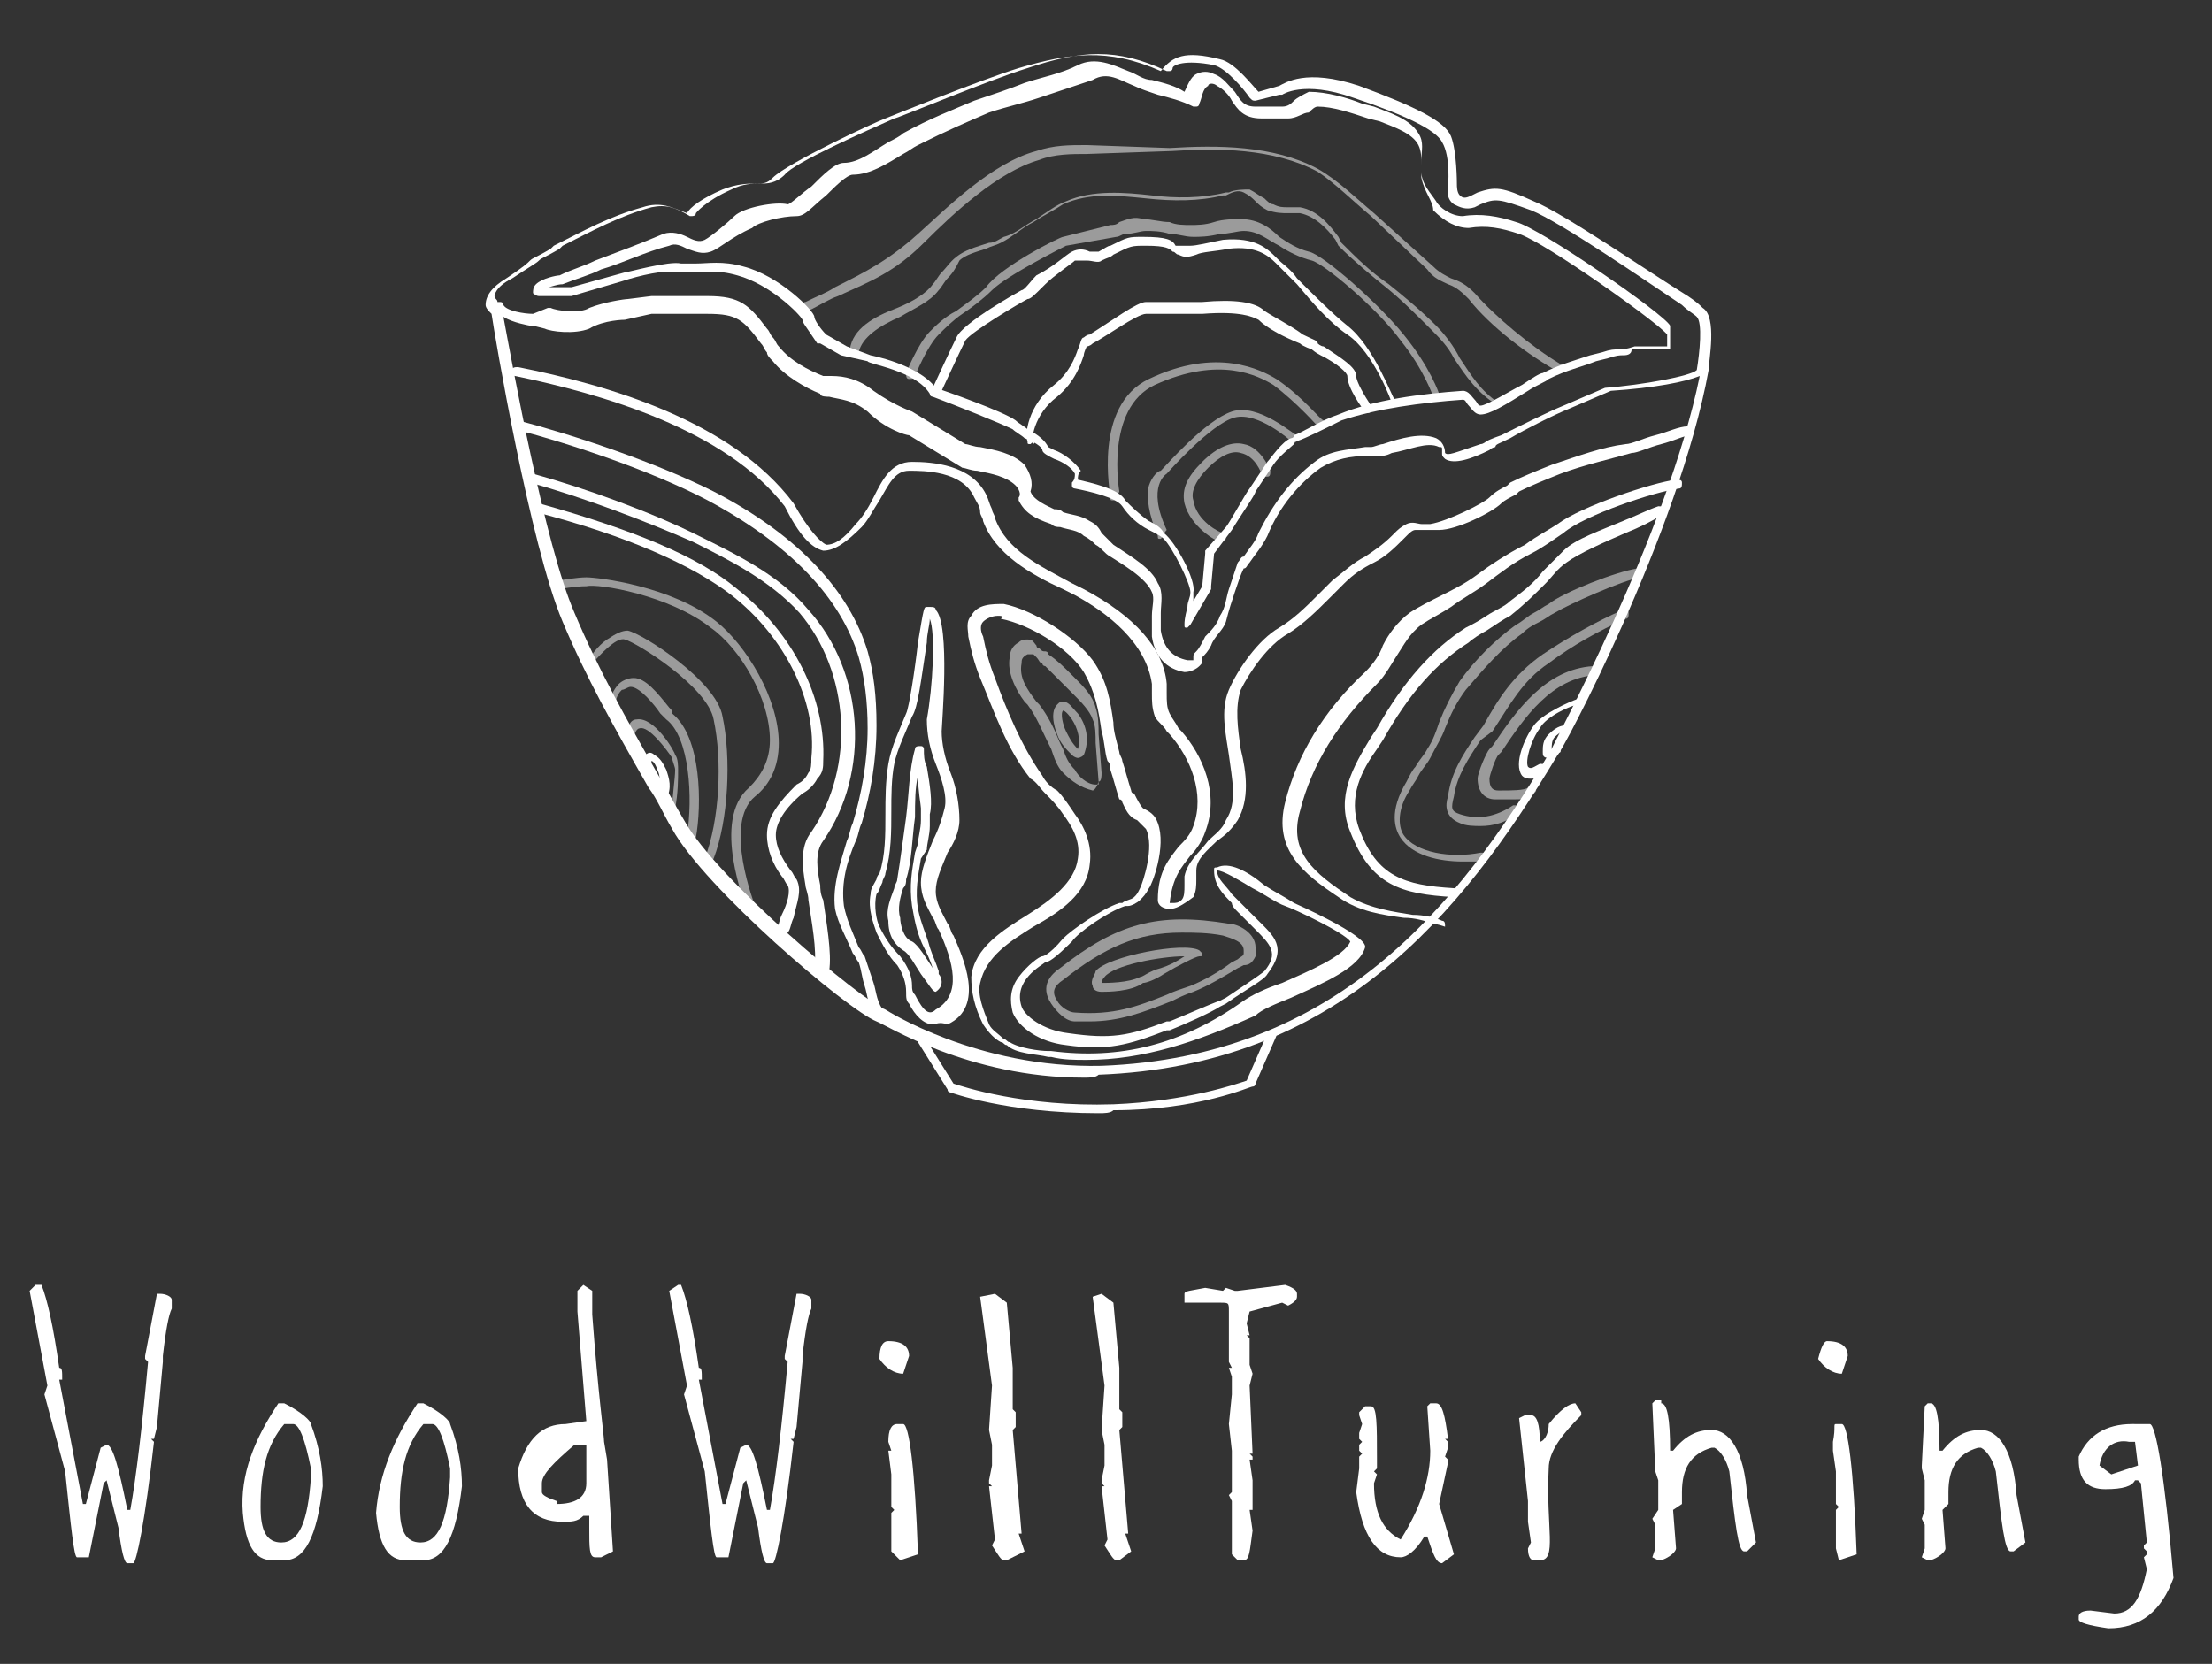 <?xml version="1.0" encoding="utf-8"?>
<!-- Generator: Adobe Illustrator 24.0.3, SVG Export Plug-In . SVG Version: 6.00 Build 0)  -->
<svg version="1.1" id="Layer_1" xmlns="http://www.w3.org/2000/svg" xmlns:xlink="http://www.w3.org/1999/xlink" x="0px" y="0px"
	 viewBox="0 0 74.7 56.2" style="enable-background:new 0 0 74.7 56.2;" xml:space="preserve">
<rect x="0" y="0" width="74.7" height="56.2" fill="#333333" stroke="none"/>
<style type="text/css">
	.st0{fill:#FFFFFF;}
	.st1{opacity:0.51;fill:#FFFFFF;}
	.st2{fill:#FFFFFF;stroke:#C1BCB4;stroke-width:0.83;stroke-linecap:round;stroke-linejoin:round;stroke-miterlimit:10;}
</style>
<g>
	<g>
		<path class="st0" d="M52.3,25.6C52.2,25.6,52.2,25.6,52.3,25.6c-0.2,0-0.2-0.1-0.2-0.2c0-0.2,0-0.4,0.2-0.6
			c0.3-0.3,0.5-0.3,0.6-0.3c0.1,0,0.1,0.1,0.1,0.1c0,0.1,0,0.1-0.1,0.1c0,0,0,0,0,0c-0.1,0-0.2,0-0.4,0.2c-0.1,0.1-0.1,0.3-0.1,0.4
			c0,0,0.1,0,0.1-0.1c0.1,0,0.1,0,0.2,0c0,0.1,0,0.1,0,0.2C52.5,25.5,52.4,25.6,52.3,25.6z"/>
		<path class="st0" d="M39.5,30.7C39.5,30.7,39.5,30.7,39.5,30.7c-0.2,0-0.4-0.1-0.4-0.3c0-1,0.4-1.4,0.7-1.8
			c0.2-0.2,0.4-0.4,0.5-0.7c0.4-1.1-0.1-2.3-0.8-3.1l-0.1-0.1c-0.1-0.2-0.3-0.3-0.4-0.5c-0.1-0.3-0.1-0.5-0.1-0.8c0-0.1,0-0.2,0-0.3
			c-0.2-1.4-1.5-2.4-2.6-3l-0.4-0.2c-1.1-0.5-2.3-1.2-2.7-2.3c0-0.1-0.1-0.2-0.1-0.3c0-0.2-0.1-0.3-0.2-0.5
			c-0.4-0.9-1.7-0.9-2.2-0.9c-0.5,0-0.7,0.5-1,1c-0.2,0.3-0.4,0.7-0.6,0.9c-0.5,0.5-0.9,0.8-1.3,0.8c-0.4-0.1-0.8-0.5-1.3-1.5
			c-2-2.6-6.2-3.8-9.1-4.4c-0.1,0-0.1-0.1-0.1-0.2c0-0.1,0.1-0.1,0.2-0.1c3,0.6,7.2,1.8,9.3,4.6c0.5,0.9,0.9,1.3,1.1,1.4
			c0.3,0,0.6-0.2,1-0.7c0.2-0.2,0.4-0.5,0.6-0.9c0.3-0.6,0.6-1.2,1.3-1.2c0.7,0,2,0.1,2.5,1.1c0.1,0.2,0.1,0.3,0.2,0.5
			c0,0.1,0.1,0.2,0.1,0.3c0.4,1.1,1.5,1.6,2.6,2.2l0.4,0.2c1.7,0.9,2.7,2,2.8,3.2c0,0.1,0,0.2,0,0.3c0,0.3,0,0.5,0.1,0.7
			c0.1,0.2,0.2,0.3,0.3,0.5l0.1,0.1c0.7,0.8,1.3,2.1,0.8,3.4c-0.1,0.3-0.3,0.6-0.5,0.8c-0.3,0.4-0.6,0.7-0.7,1.6c0,0,0,0,0.1,0
			c0.1,0,0.2,0,0.3-0.1c0.1-0.1,0.1-0.3,0.1-0.5c0-0.1,0-0.2,0-0.3c0.1-0.5,0.5-0.8,0.8-1.2c0.2-0.2,0.5-0.4,0.6-0.7
			c0.4-0.6,0.2-1.4,0.1-2.2c-0.1-0.7-0.3-1.5,0-2.2c0.3-0.7,1-1.7,1.7-2.1c0.5-0.3,0.9-0.7,1.3-1.1c0.2-0.2,0.4-0.4,0.5-0.5
			c0.4-0.3,0.7-0.6,1.1-0.8c0.3-0.2,0.6-0.4,0.9-0.7l0.1-0.1c0.1-0.1,0.2-0.2,0.4-0.3c0.2-0.1,0.4,0,0.5,0c0.1,0,0.2,0,0.3,0
			c0.6-0.1,1.8-0.7,2-0.9c0.2-0.2,0.4-0.3,0.6-0.4l0.1-0.1c0.4-0.2,0.9-0.4,1.4-0.6c0.9-0.3,1.7-0.6,2.5-0.7c0.2,0,0.6-0.2,1-0.3
			c0.4-0.1,0.8-0.3,1.1-0.3c0.1,0,0.2,0,0.2,0.1c0,0.1,0,0.2-0.1,0.2c-0.2,0-0.6,0.2-1,0.3c-0.4,0.1-0.8,0.3-1,0.3
			c-0.7,0.2-1.6,0.4-2.4,0.7c-0.5,0.2-1,0.4-1.4,0.6l-0.1,0.1c-0.2,0.1-0.4,0.2-0.5,0.3c-0.3,0.3-1.5,0.9-2.1,0.9
			c-0.1,0-0.3,0-0.4,0c-0.1,0-0.3,0-0.4,0c-0.1,0-0.2,0.1-0.3,0.2l-0.1,0.1c-0.3,0.3-0.6,0.6-1,0.8c-0.4,0.2-0.7,0.4-1,0.7
			c-0.2,0.2-0.3,0.3-0.5,0.5c-0.4,0.4-0.9,0.9-1.4,1.2c-0.7,0.4-1.3,1.3-1.6,1.9c-0.2,0.6-0.1,1.3,0,2c0.2,0.8,0.3,1.7-0.1,2.4
			c-0.2,0.3-0.4,0.5-0.7,0.7c-0.3,0.3-0.7,0.6-0.7,1c0,0.1,0,0.2,0,0.3c0,0.2,0,0.4-0.1,0.6C39.9,30.6,39.7,30.7,39.5,30.7z"/>
		<path class="st0" d="M26.3,31.7C26.3,31.7,26.3,31.7,26.3,31.7c-0.1,0-0.2-0.1-0.1-0.2c0.1-0.2,0.1-0.4,0.2-0.6
			c0.2-0.4,0.3-0.8,0.2-1c-0.1-0.1-0.1-0.2-0.2-0.3c-0.3-0.4-0.5-0.9-0.5-1.4c0-0.6,0.4-1.1,1-1.7l0,0c0.2-0.1,0.3-0.2,0.4-0.4
			c0.1-0.1,0.1-0.3,0.1-0.5c0.2-1.9-0.9-4.1-2.7-5.5c-1.3-1-3.5-2-6.6-2.8c-0.1,0-0.1-0.1-0.1-0.2c0-0.1,0.1-0.1,0.2-0.1
			c3.2,0.9,5.4,1.8,6.7,2.9c1.9,1.5,3,3.7,2.9,5.8c0,0.2,0,0.4-0.2,0.6c-0.1,0.2-0.3,0.4-0.5,0.5l0,0c-0.6,0.5-0.9,1-0.9,1.4
			c0,0.4,0.2,0.8,0.5,1.2c0.1,0.1,0.1,0.2,0.2,0.3c0.2,0.4,0,0.8-0.1,1.3c-0.1,0.2-0.1,0.4-0.2,0.5C26.5,31.7,26.4,31.7,26.3,31.7z"
			/>
		<path class="st1" d="M25.3,30.8c-0.1,0-0.1,0-0.1-0.1c0-0.1-1.2-3,0.1-4.1c0.4-0.4,0.7-0.9,0.7-1.6c0-1.4-1-3.1-2-3.8
			c-1.4-1.1-3.8-1.5-4.2-1.4c-0.4,0-0.9,0.1-0.9,0.1l0-0.3c0,0,0.6-0.1,0.9-0.1c0.4,0,2.9,0.3,4.4,1.5c1,0.8,2.1,2.6,2.1,4.1
			c0,0.8-0.3,1.4-0.8,1.8c-1.1,0.9,0,3.7,0,3.7C25.5,30.6,25.5,30.7,25.3,30.8C25.4,30.8,25.4,30.8,25.3,30.8z"/>
		<path class="st1" d="M23.9,29.2C23.9,29.2,23.9,29.2,23.9,29.2c-0.1,0-0.1-0.1-0.1-0.2c0.5-1.3,0.6-3.3,0.3-4.7
			c-0.2-1.1-2.6-2.6-3-2.7c-0.3-0.1-0.9,0.6-1,0.7c0,0.1-0.1,0.1-0.1,0.1c0,0,0,0,0,0c-0.1,0-0.1-0.1-0.1-0.1c0-0.1,0.3-0.5,0.6-0.7
			c0.3-0.2,0.5-0.3,0.7-0.3c0.5,0.1,3,1.7,3.2,2.9c0.3,1.4,0.2,3.5-0.3,4.8C24,29.1,24,29.2,23.9,29.2z"/>
		<path class="st1" d="M36.9,26.7C36.9,26.7,36.8,26.7,36.9,26.7c-0.4-0.1-0.7-0.3-1-0.6c-0.2-0.2-0.3-0.5-0.4-0.8l-0.1-0.2
			c-0.2-0.4-0.4-0.9-0.7-1.3l-0.1-0.1c-0.3-0.4-0.6-1-0.5-1.5c0-0.2,0.1-0.4,0.3-0.5c0.1-0.1,0.2-0.1,0.3-0.1l0,0
			c0.2,0,0.2,0.1,0.3,0.2c0,0,0,0.1,0.1,0.1c0.1,0.1,0.1,0.1,0.2,0.1c0,0,0.1,0,0.1,0.1c0.3,0.2,0.5,0.4,0.8,0.7l0.1,0.1
			c0.3,0.3,0.6,0.6,0.7,1c0.1,0.3,0.1,0.6,0.1,0.9l0.1,1.3c0,0.1,0,0.3-0.1,0.3C37,26.7,36.9,26.7,36.9,26.7z M34.7,22.1
			C34.6,22.1,34.6,22.1,34.7,22.1c-0.2,0.1-0.2,0.2-0.2,0.3c-0.1,0.5,0.2,0.9,0.5,1.3l0.1,0.1c0.3,0.4,0.5,0.8,0.7,1.3l0.1,0.2
			c0.1,0.3,0.2,0.5,0.4,0.7c0.1,0.2,0.4,0.5,0.7,0.5c0.1,0,0.1,0,0.1,0c0,0,0,0,0-0.1l-0.1-1.3c0-0.3,0-0.6-0.1-0.8
			c-0.1-0.3-0.4-0.6-0.7-0.9L36,23.2c-0.2-0.2-0.5-0.5-0.7-0.7c0,0-0.1,0-0.1-0.1c-0.1,0-0.1-0.1-0.2-0.2c0,0-0.1-0.1-0.1-0.1
			C34.8,22.1,34.7,22.1,34.7,22.1L34.7,22.1C34.7,22.1,34.7,22.1,34.7,22.1z"/>
		<path class="st0" d="M36.7,35.8c-0.4,0-0.8,0-1.2-0.1l-0.1,0c-0.4-0.1-1.1-0.1-1.4-0.4c-0.1,0-0.1-0.1-0.2-0.1
			c-0.2-0.1-0.4-0.3-0.6-0.6c-0.3-0.6-0.4-1.1-0.4-1.6c0.1-1,1.1-1.6,1.9-2.1c0.8-0.5,1.6-1.1,1.7-1.9c0.1-0.6-0.2-1.1-0.5-1.5
			c-0.2-0.3-0.4-0.5-0.6-0.7c-0.2-0.2-0.3-0.4-0.5-0.5c-0.8-1-1.2-2.2-1.7-3.4c-0.2-0.5-0.3-0.9-0.4-1.4c0-0.2-0.1-0.5,0.1-0.7
			c0.2-0.4,0.7-0.4,1.1-0.4c1,0.2,2.4,1.1,3,1.9c0.5,0.7,0.6,1.4,0.7,2.1c0,0.3,0.1,0.6,0.2,1c0,0.1,0.1,0.2,0.1,0.3
			c0.1,0.3,0.2,0.7,0.3,1c0,0,0,0.1,0.1,0.1c0.1,0.2,0.2,0.4,0.3,0.5c0.2,0.1,0.4,0.2,0.5,0.5c0.3,0.8-0.2,2.1-0.3,2.2l0,0
			c-0.1,0.2-0.2,0.3-0.3,0.4c-0.1,0.1-0.3,0.2-0.4,0.2l-0.1,0c-0.6,0.2-1.6,0.9-1.8,1.2c-0.6,0.6-0.8,0.7-0.9,0.7
			c-0.1,0.1-1.1,0.6-0.8,1.5c0.1,0.3,0.7,0.8,1.6,0.9c1.4,0.2,2,0.1,3.3-0.4l0.1,0c0.5-0.2,1.4-0.6,1.7-0.7l0.2-0.1
			c0.3-0.2,1.2-0.8,1.3-0.9c0.5-0.6,0.2-0.9-0.3-1.4c-0.2-0.2-0.4-0.4-0.6-0.6c-0.1-0.1-0.2-0.2-0.2-0.3c-0.3-0.3-0.6-0.6-0.6-1.1
			c0-0.1,0-0.1,0.1-0.1c0.4-0.2,1,0.1,1.6,0.6c0.3,0.2,0.7,0.4,1,0.6c0,0,2.5,1.1,2.4,1.5c-0.2,0.7-1.4,1.2-2.5,1.7
			c-0.5,0.2-1,0.4-1.2,0.6C40.4,35.2,38.6,35.8,36.7,35.8z M33.7,20.8c-0.2,0-0.4,0.1-0.5,0.2c-0.1,0.1-0.1,0.3,0,0.5
			c0.1,0.5,0.2,0.9,0.4,1.4c0.4,1.1,0.9,2.3,1.6,3.3c0.1,0.2,0.3,0.4,0.5,0.5c0.2,0.2,0.4,0.5,0.6,0.8c0.3,0.4,0.6,1,0.5,1.7
			c-0.1,1-1,1.6-1.9,2.1c-0.8,0.5-1.6,1-1.8,1.9c-0.1,0.4,0.1,0.9,0.3,1.4c0.1,0.2,0.3,0.3,0.5,0.5c0.1,0,0.1,0.1,0.2,0.1
			c0.3,0.2,1,0.3,1.3,0.3l0.1,0c2.3,0.3,4.4-0.2,6.5-1.7c0.3-0.2,0.7-0.4,1.3-0.6c0.9-0.4,2.1-0.9,2.3-1.4c-0.2-0.3-1.9-1.1-2.2-1.2
			c-0.3-0.1-0.7-0.4-1.1-0.6c-0.5-0.3-1-0.6-1.2-0.6c0,0.3,0.3,0.5,0.5,0.8c0.1,0.1,0.2,0.2,0.3,0.3c0.2,0.2,0.4,0.4,0.6,0.6
			c0.5,0.5,1,0.9,0.3,1.8c-0.1,0.2-0.7,0.5-1.4,1l-0.2,0.1c-0.3,0.2-1.2,0.6-1.7,0.8l-0.1,0c-1.3,0.5-2,0.7-3.4,0.5
			c-0.9-0.1-1.6-0.6-1.8-1.1c-0.1-0.4-0.1-0.8,0.2-1.2c0.3-0.4,0.7-0.7,0.8-0.7c0,0,0,0,0,0c0,0,0.2,0,0.7-0.6
			c0.3-0.3,1.3-1,1.9-1.2l0.1,0c0.1-0.1,0.3-0.1,0.4-0.2c0.1-0.1,0.1-0.1,0.2-0.3c0.1-0.2,0.5-1.4,0.2-2c-0.1-0.1-0.2-0.2-0.3-0.3
			c-0.3-0.1-0.4-0.4-0.5-0.6c0,0,0-0.1-0.1-0.1c-0.1-0.3-0.2-0.7-0.3-1c0-0.1,0-0.2-0.1-0.3c-0.1-0.3-0.1-0.7-0.2-1
			c-0.1-0.7-0.2-1.3-0.6-2c-0.5-0.8-1.8-1.6-2.8-1.8C33.9,20.8,33.8,20.8,33.7,20.8z"/>
		<path class="st1" d="M36.8,34.5c-0.2,0-0.3,0-0.5,0c-0.3,0-0.6-0.3-0.8-0.6l0,0c-0.4-0.6,0-1,0.3-1.2c1.9-1.5,3.3-1.9,5.7-1.5
			c0.3,0,0.9,0.3,0.9,0.8c0,0.1,0,0.2,0,0.3c-0.1,0.2-0.2,0.3-0.4,0.3l-0.2,0.1c-0.5,0.3-1,0.6-1.5,0.8c-0.3,0.1-0.5,0.2-0.7,0.3
			C38.6,34.2,37.8,34.5,36.8,34.5z M39.9,31.5c-1.5,0-2.6,0.5-4,1.6c-0.3,0.2-0.4,0.4-0.2,0.7h0c0.1,0.2,0.4,0.4,0.6,0.4
			c1.3,0.1,2.1-0.2,3.1-0.6c0.2-0.1,0.5-0.2,0.8-0.3c0.5-0.2,1-0.5,1.4-0.8l0.2-0.1c0.1-0.1,0.2-0.1,0.2-0.2c0,0,0-0.1,0-0.1
			c0-0.3-0.4-0.4-0.7-0.5C40.8,31.5,40.3,31.5,39.9,31.5z"/>
		<path class="st1" d="M36.4,25.6c0,0-0.1,0-0.2-0.1c-0.2-0.2-0.4-0.4-0.5-0.7l0,0c0,0-0.3-0.7,0-1c0.1-0.1,0.1-0.1,0.2-0.1
			c0.2,0,0.3,0.2,0.5,0.4c0.3,0.4,0.4,0.9,0.2,1.4C36.5,25.6,36.4,25.6,36.4,25.6C36.4,25.6,36.4,25.6,36.4,25.6z M36.4,25.4
			L36.4,25.4L36.4,25.4z M35.9,24C35.9,24,35.9,24,35.9,24c-0.1,0.1,0,0.5,0.1,0.7c0,0,0,0,0,0c0.1,0.2,0.2,0.4,0.4,0.6
			c0.1-0.3,0-0.7-0.2-1C36,24,35.9,24,35.9,24z"/>
		<path class="st0" d="M51.7,26.3c-0.1,0-0.2,0-0.3-0.1c-0.3-0.4,0.1-1.3,0.4-1.7c0.3-0.4,1.2-0.8,1.5-0.9c0.1,0,0.1,0,0.1,0.1
			c0,0.1,0,0.1-0.1,0.1c-0.2,0-1.1,0.4-1.3,0.8c-0.3,0.4-0.5,1.1-0.4,1.3c0.1,0.1,0.2,0,0.4-0.1c0.1,0,0.1,0,0.2,0.1
			c0,0.1,0,0.1-0.1,0.2C52,26.3,51.8,26.3,51.7,26.3z"/>
		<path class="st1" d="M51.1,27c-0.1,0-0.3,0-0.5,0l-0.1,0c-0.4,0-0.6-0.3-0.6-0.7c0-0.2,0.3-0.9,0.4-1l0.1-0.1
			c0.8-1.2,1.8-2.6,3.4-2.7c0.1,0,0.2,0.1,0.2,0.1c0,0.1-0.1,0.2-0.1,0.2c-1.5,0.1-2.4,1.4-3.2,2.6l-0.1,0.1
			c-0.1,0.1-0.3,0.7-0.3,0.8c0,0.3,0.1,0.4,0.3,0.4l0.1,0c0.3,0,0.8,0,0.9-0.1c0.1-0.1,0.1-0.1,0.2,0c0.1,0.1,0.1,0.1,0,0.2
			C51.6,27,51.4,27,51.1,27z"/>
		<path class="st1" d="M50,27.9c-0.2,0-0.5,0-0.7-0.1c-0.5-0.2-0.5-0.6-0.4-0.9c0.1-0.8,0.5-1.4,0.9-2l0.3-0.4c0.5-0.9,1-1.7,2-2.4
			c0.9-0.6,1.8-1.1,2.7-1.5c0.1,0,0.2,0,0.2,0.1c0,0.1,0,0.2-0.1,0.2c-0.9,0.4-1.8,0.9-2.6,1.5c-0.9,0.6-1.3,1.4-1.9,2.3L50,25
			c-0.4,0.6-0.8,1.2-0.9,1.9c-0.1,0.4-0.1,0.5,0.2,0.6c0.6,0.2,1.2,0.1,1.8-0.3c0.1,0,0.2,0,0.2,0c0,0.1,0,0.2,0,0.2
			C50.9,27.8,50.4,27.9,50,27.9z"/>
		<path class="st1" d="M49.4,29.1c-0.8,0-1.7-0.2-2.1-0.8c-0.2-0.3-0.4-0.9,0.2-1.9c0.1-0.2,0.2-0.4,0.3-0.5
			c0.1-0.2,0.3-0.4,0.4-0.6c0.2-0.3,0.3-0.6,0.4-0.9c0.2-0.5,0.4-0.9,0.7-1.4c0.5-0.7,1.2-1.4,1.9-1.9c0.2-0.1,0.4-0.3,0.6-0.4
			c0.2-0.1,0.3-0.2,0.5-0.3c0.5-0.4,2.3-1.1,3-1.2c0.1,0,0.2,0,0.2,0.1c0,0.1,0,0.2-0.1,0.2c-0.6,0.1-2.4,0.9-2.9,1.2
			c-0.2,0.1-0.3,0.2-0.5,0.3c-0.2,0.1-0.4,0.2-0.6,0.4c-0.7,0.5-1.3,1.2-1.9,1.9c-0.3,0.4-0.5,0.8-0.7,1.3c-0.1,0.3-0.3,0.6-0.5,1
			c-0.1,0.2-0.3,0.4-0.4,0.6c-0.1,0.2-0.2,0.3-0.3,0.5c-0.4,0.6-0.4,1.2-0.2,1.5c0.4,0.6,1.6,0.8,2.6,0.6c0.1,0,0.2,0,0.2,0.1
			c0,0.1,0,0.2-0.1,0.2C49.9,29.1,49.7,29.1,49.4,29.1z"/>
		<path class="st1" d="M41.2,18.3C41.2,18.3,41.1,18.3,41.2,18.3c-0.1,0-1-0.5-1.2-1.3c-0.1-0.5,0.1-0.9,0.6-1.4
			c0.5-0.5,1-0.7,1.4-0.6c0.6,0.1,0.9,0.9,0.9,0.9c0,0.1,0,0.2-0.1,0.2c-0.1,0-0.2,0-0.2-0.1c0,0-0.2-0.6-0.7-0.7
			c-0.3-0.1-0.7,0.1-1.1,0.5c-0.4,0.4-0.6,0.8-0.5,1.1c0.1,0.7,0.9,1.1,1,1.1c0.1,0,0.1,0.1,0.1,0.2C41.3,18.3,41.2,18.3,41.2,18.3z
			"/>
		<path class="st1" d="M39.2,18.2c-0.1,0-0.1,0-0.1-0.1c-0.3-0.7-0.4-1.3-0.3-1.7c0.1-0.3,0.3-0.5,0.4-0.5c0.2-0.2,1.5-1.7,2.4-2
			c0.9-0.3,2.1,0.8,2.2,0.8c0.1,0.1,0.1,0.1,0,0.2c-0.1,0.1-0.2,0.1-0.2,0c0,0-1.1-1-1.9-0.8c-0.8,0.2-2.3,1.9-2.3,1.9c0,0,0,0,0,0
			c0,0-0.7,0.4,0,1.9C39.3,18,39.3,18.1,39.2,18.2C39.2,18.2,39.2,18.2,39.2,18.2z"/>
		<path class="st1" d="M37.6,16.9c-0.1,0-0.1,0-0.1-0.1c0-0.1-0.6-3.1,1.3-4c2.3-1.1,3.8-0.3,4.3,0c0.9,0.6,1.5,1.4,1.6,1.4
			c0.1,0.1,0,0.2,0,0.2c-0.1,0.1-0.2,0-0.2,0c0,0-0.7-0.8-1.5-1.4c-0.5-0.3-1.8-1-4,0c-1.7,0.8-1.2,3.6-1.2,3.6
			C37.7,16.8,37.7,16.9,37.6,16.9C37.6,16.9,37.6,16.9,37.6,16.9z"/>
		<path class="st0" d="M34.8,15c-0.1,0-0.1,0-0.1-0.1c-0.1-0.2,0-1.2,0.9-1.9c0.5-0.4,0.7-0.9,0.8-1.2c0.1-0.2,0.1-0.4,0.2-0.4
			c0,0,0.1-0.1,0.2-0.1c0.8-0.5,1.6-1.1,1.9-1.1c0.3,0,1.2,0,1.6,0l0.2,0l0,0c0,0,0,0,0.1,0c1.1-0.1,1.8,0,2.1,0.3
			c0.3,0.2,0.9,0.5,1.3,0.8c0.4,0.2,0.5,0.2,0.5,0.3c0,0,0.1,0.1,0.2,0.1c0.6,0.4,1.1,0.7,1.1,1c0,0.2,0.3,0.7,0.5,1
			c0.1,0.1,0,0.2,0,0.2c-0.1,0.1-0.2,0-0.2,0c-0.1-0.1-0.6-0.8-0.6-1.2c0-0.1-0.3-0.4-0.9-0.7c-0.2-0.1-0.3-0.2-0.3-0.2
			c0,0-0.3-0.1-0.4-0.2c-0.5-0.2-1.1-0.5-1.4-0.8c-0.2-0.1-0.6-0.3-1.9-0.2c-0.1,0-0.1,0-0.1,0l-0.2,0c-0.3,0-1.2,0-1.6,0
			c-0.3,0-1.4,0.8-1.8,1c-0.1,0.1-0.2,0.1-0.2,0.1c0,0-0.1,0.2-0.1,0.3c-0.1,0.3-0.3,0.9-0.9,1.4c-0.8,0.6-0.9,1.5-0.8,1.6
			C35,14.9,34.9,14.9,34.8,15C34.8,15,34.8,15,34.8,15z"/>
		<path class="st0" d="M47.1,13.7c-0.1,0-0.1,0-0.1-0.1c0,0-0.6-1.7-1.5-2.3c-0.6-0.4-1.2-1.1-1.7-1.7c-0.3-0.3-0.5-0.5-0.6-0.6
			l-0.1-0.1c-0.3-0.3-0.7-0.6-1.6-0.5c-0.5,0.1-0.9,0.1-1.1,0.2c-0.3,0.1-0.4,0.1-0.6,0c-0.1,0-0.1-0.1-0.2-0.1
			c-0.1-0.1-0.2-0.2-0.9-0.2l0,0c-0.5,0-0.5,0-1.1,0.3c-0.1,0.1-0.2,0.1-0.4,0.2c-0.1,0.1-0.3,0-0.5,0c-0.1,0-0.3,0-0.4,0
			c-0.1,0.1-0.7,0.5-1,0.8c-0.4,0.4-0.5,0.5-0.6,0.5c-0.2,0.1-1.9,1.1-2.1,1.4c-0.2,0.4-0.8,1.7-0.8,1.7l-0.3-0.1
			c0,0,0.6-1.3,0.8-1.7c0.2-0.5,2.2-1.6,2.2-1.6c0.1,0,0.3-0.3,0.5-0.5C35.6,9,36,8.6,36.2,8.5c0.2-0.1,0.4-0.1,0.6,0
			c0.1,0,0.2,0,0.3,0c0.2-0.1,0.3-0.2,0.4-0.2C38.1,8,38.1,8,38.6,8l0,0c0.8,0,1,0.1,1.1,0.3c0,0,0,0,0.1,0c0,0,0.2,0,0.4,0
			c0.2,0,0.6-0.1,1.1-0.2c1.1-0.1,1.5,0.3,1.8,0.6l0.1,0.1c0.1,0.1,0.4,0.3,0.6,0.6c0.5,0.5,1.2,1.2,1.7,1.6
			c0.9,0.7,1.5,2.4,1.6,2.5C47.3,13.6,47.2,13.6,47.1,13.7C47.1,13.7,47.1,13.7,47.1,13.7z"/>
		<path class="st1" d="M48.5,13.5c-0.1,0-0.1,0-0.1-0.1c0,0-0.3-0.9-1.1-1.9c-0.8-1.1-2.6-2.6-3-2.7c-0.4-0.1-0.8-0.3-1.1-0.5
			c-0.4-0.2-0.7-0.5-1.2-0.5c-0.2,0-0.5,0.1-0.8,0.1c-0.4,0.1-0.7,0.1-0.9,0.1c-0.3,0-0.5-0.1-0.8-0.1c-0.3-0.1-0.6-0.1-0.8-0.1
			c-0.2,0-0.4,0.1-0.7,0.1c-0.1,0-0.2,0.1-0.3,0.1L36,8.3l0,0c0,0-2,1-2.5,1.5c-0.3,0.3-0.7,0.6-1,0.8c-0.3,0.2-0.6,0.5-0.8,0.7
			c-0.4,0.4-0.8,1.4-0.8,1.4c0,0.1-0.1,0.1-0.2,0.1c-0.1,0-0.1-0.1-0.1-0.2c0,0,0.4-1,0.8-1.4c0.2-0.2,0.5-0.5,0.9-0.7
			c0.4-0.3,0.7-0.5,1-0.8C33.8,9,35.8,8,35.9,8l1.6-0.4c0.1,0,0.2,0,0.3-0.1c0.3-0.1,0.5-0.2,0.8-0.1c0.3,0,0.6,0.1,0.9,0.1
			c0.2,0.1,0.5,0.1,0.7,0.1c0.2,0,0.5,0,0.8-0.1c0.3-0.1,0.7-0.1,0.9-0.1c0.6,0,1,0.3,1.3,0.6c0.3,0.2,0.6,0.4,1,0.5
			c0.5,0.1,2.4,1.8,3.2,2.8c0.9,1.1,1.2,2,1.2,2C48.6,13.3,48.6,13.4,48.5,13.5C48.5,13.5,48.5,13.5,48.5,13.5z"/>
		<path class="st1" d="M50.6,13.7C50.5,13.7,50.5,13.7,50.6,13.7c-0.7-0.4-1.1-1-1.5-1.6c-0.2-0.4-0.5-0.7-0.8-1
			c-0.5-0.5-1-1-1.5-1.4c-0.5-0.4-1.1-0.9-1.6-1.4l-0.1-0.2c-0.3-0.4-0.7-0.8-1.2-0.9c-0.1,0-0.2,0-0.4,0c-0.2,0-0.4,0-0.7-0.1
			c-0.2-0.1-0.3-0.2-0.4-0.3c-0.1-0.1-0.2-0.2-0.4-0.3c-0.2-0.1-0.4,0-0.6,0.1l-0.1,0c-0.8,0.2-1.7,0.2-2.6,0.1
			c-1-0.1-1.9-0.2-2.8,0.2c-0.3,0.2-0.7,0.4-1,0.6c-0.4,0.2-0.7,0.5-1.1,0.7c-0.2,0.1-0.3,0.1-0.5,0.2c-0.3,0.1-0.7,0.2-0.9,0.4
			C32.3,9,32.2,9.2,32,9.4c-0.1,0.1-0.2,0.3-0.3,0.4c-0.3,0.4-0.8,0.6-1.3,0.9c-0.7,0.3-1.3,0.7-1.4,1.2c0,0.1-0.1,0.1-0.2,0.1
			c-0.1,0-0.1-0.1-0.1-0.2c0.1-0.7,0.8-1.1,1.6-1.4c0.5-0.2,1-0.5,1.2-0.8c0.1-0.1,0.2-0.3,0.3-0.4C32,9,32.1,8.8,32.4,8.6
			c0.3-0.2,0.7-0.3,1-0.4c0.2,0,0.3-0.1,0.5-0.2c0.4-0.1,0.7-0.4,1.1-0.6c0.3-0.2,0.7-0.5,1-0.6c0.9-0.4,2-0.3,2.9-0.2
			c0.8,0.1,1.7,0.1,2.5-0.1l0.1,0c0.2-0.1,0.5-0.1,0.7-0.1c0.2,0.1,0.3,0.2,0.5,0.3c0.1,0.1,0.2,0.2,0.3,0.2
			c0.2,0.1,0.3,0.1,0.5,0.1c0.1,0,0.3,0,0.4,0c0.6,0.1,1,0.6,1.3,1l0.1,0.2c0.5,0.5,1,1,1.6,1.4c0.5,0.4,1.1,0.9,1.6,1.4
			c0.3,0.3,0.6,0.7,0.8,1.1c0.4,0.6,0.7,1.1,1.3,1.5c0.1,0,0.1,0.1,0,0.2C50.7,13.7,50.6,13.7,50.6,13.7z"/>
		<path class="st1" d="M52.7,12.6C52.6,12.6,52.6,12.6,52.7,12.6c-1.1-0.6-2.4-1.6-3.1-2.5c-0.2-0.2-0.4-0.4-0.7-0.5
			c-0.2-0.1-0.5-0.2-0.7-0.5l-1.9-1.8c-0.6-0.5-1.2-1.1-1.8-1.5c-1.5-0.8-3.4-0.8-4.9-0.7l-2.9,0.1c-0.5,0-1.1,0-1.6,0.2
			c-1.4,0.4-2.9,1.8-3.9,2.8c-1,1-1.8,1.3-2.9,1.8c-0.3,0.1-0.6,0.3-1,0.5c-0.1,0-0.2,0-0.2-0.1c0-0.1,0-0.2,0.1-0.2
			c0.4-0.2,0.7-0.3,1-0.5c1-0.5,1.8-0.9,2.8-1.8c1-0.9,2.5-2.4,4-2.8c0.6-0.2,1.1-0.2,1.7-0.2L39.5,5c1.6-0.1,3.5-0.1,5,0.7
			c0.7,0.4,1.3,1,1.9,1.5L48.4,9c0.2,0.2,0.4,0.3,0.6,0.4c0.3,0.1,0.5,0.2,0.8,0.5c0.7,0.8,1.9,1.8,2.9,2.4c0.1,0,0.1,0.1,0.1,0.2
			C52.7,12.6,52.7,12.6,52.7,12.6z"/>
		<path class="st0" d="M40.1,21.2C40.1,21.2,40.1,21.2,40.1,21.2c-0.1,0-0.1,0-0.1-0.1c0-0.1,0-0.2,0.1-0.6c0-0.2,0.1-0.3,0.1-0.5
			c0-0.3-0.6-1.5-0.9-1.8c-0.1-0.1-0.3-0.2-0.5-0.3c-0.4-0.2-0.7-0.5-0.9-0.8c-0.2-0.3-1.1-0.5-1.6-0.6c0,0-0.1,0-0.1-0.1
			c0,0,0-0.1,0-0.1c0.1-0.1,0.1-0.2,0.1-0.3c-0.1-0.2-0.4-0.4-0.7-0.5c-0.2-0.1-0.4-0.2-0.4-0.3c0-0.1-0.3-0.3-0.6-0.4
			c-0.1-0.1-0.3-0.2-0.4-0.3c-0.4-0.2-1.9-0.8-2.7-1.1c0,0-0.1,0-0.1-0.1c-0.5-0.8-2.1-1-2.1-1.1L28.4,12l-0.7-0.4c0,0,0,0-0.1,0
			c-0.4-0.6-0.5-0.7-0.5-0.8C27,10.6,26,9.6,24.9,9.3c-0.7-0.2-1.1-0.1-1.5-0.1c-0.2,0-0.4,0-0.6,0c-0.3-0.1-1.2,0.1-1.8,0.3
			L19.3,10c0,0,0,0,0,0l-1.1,0C18.1,10,18,9.9,18,9.9c0-0.1,0-0.2,0.1-0.3c0.2-0.2,0.7-0.3,0.8-0.3c0.4-0.2,0.8-0.3,1.2-0.5
			c0.8-0.3,1.6-0.6,2.3-0.9c0.3-0.1,0.6,0,0.8,0.1c0.2,0.1,0.4,0.2,0.6,0.1c0.2-0.1,0.8-0.6,1-0.8l0,0c0.3-0.3,1.4-0.5,1.8-0.4
			c0,0,0,0,0,0c0.1,0,0.5-0.4,0.8-0.6c0.4-0.4,0.8-0.8,1.1-0.8c0,0,0,0,0,0c0.5,0,1-0.4,1.5-0.7c0.2-0.1,0.4-0.2,0.5-0.3
			c0.9-0.5,1.7-0.8,2.4-1.1c0.6-0.2,1.2-0.4,1.7-0.6c0.6-0.2,1.2-0.3,1.8-0.6c0.6-0.3,1.2,0,1.7,0.2c0.3,0.1,0.5,0.3,0.8,0.3
			c0.4,0.1,0.8,0.2,1.1,0.4c0.1-0.2,0.2-0.5,0.4-0.6c0.2-0.1,0.4-0.1,0.6,0c0.3,0.1,0.5,0.4,0.7,0.6c0.2,0.3,0.3,0.5,0.7,0.5l0.9,0
			c0.2,0,0.3-0.1,0.4-0.2c0.1-0.1,0.3-0.2,0.5-0.3c0.6,0,1.3,0.2,1.8,0.4l0.4,0.1c0.5,0.2,1.2,0.4,1.5,0.9c0.2,0.3,0.1,0.6,0.1,0.9
			c0,0.1,0,0.3,0,0.4c0,0.4,0.3,0.7,0.5,1c0.1,0.2,0.5,0.5,0.9,0.5c0.6-0.1,1.2,0,1.8,0.2c0.8,0.2,5,3.1,5.2,3.5c0,0,0,0,0,0.1v0.6
			c0,0,0,0.1,0,0.1c0,0-0.1,0-0.1,0l-1.2,0C55.1,12,54.9,12,54.8,12c-0.1,0-0.2,0-0.5,0.1l-0.4,0.1c-0.5,0.2-1,0.3-1.6,0.6
			c-0.1,0.1-0.4,0.2-0.7,0.4c-0.8,0.5-1.3,0.8-1.6,0.8c0,0,0,0,0,0c-0.2,0-0.3-0.2-0.4-0.3c-0.1-0.1-0.1-0.2-0.2-0.2
			c-1.4,0.1-2.9,0.3-4.1,0.7c-0.6,0.3-1.2,0.6-1.5,0.7c-0.1,0-0.1,0.1-0.1,0.1c-0.1,0.1-0.5,0.4-0.7,0.7l-0.6,0.9
			c0,0.1-0.5,0.8-0.8,1.3L41,18.7l-0.1,1.1c0,0,0,0,0,0.1l-0.7,1.2C40.2,21.1,40.1,21.2,40.1,21.2z M36.4,16.2
			c0.4,0.1,1.4,0.3,1.6,0.7c0.2,0.2,0.5,0.5,0.8,0.7c0.2,0.1,0.4,0.2,0.5,0.4c0.4,0.3,1.1,1.6,1,2c0,0.1,0,0.2,0,0.3l0.3-0.5
			l0.1-1.1c0,0,0-0.1,0-0.1l0.7-0.8c0.1-0.1,0.7-1.2,0.8-1.3l0.6-0.9c0.1-0.1,0.5-0.7,0.8-0.8c0,0,0.1,0,0.1-0.1
			c0.3-0.1,0.9-0.5,1.5-0.7c1.2-0.5,2.8-0.7,4.2-0.8c0.2,0,0.3,0.2,0.4,0.3c0.1,0.1,0.1,0.2,0.2,0.2c0,0,0,0,0,0
			c0.2,0,1-0.5,1.4-0.7c0.3-0.2,0.6-0.4,0.7-0.4c0.6-0.3,1-0.4,1.6-0.6l0.4-0.1c0.3-0.1,0.4-0.1,0.6-0.1c0.1,0,0.2,0,0.5-0.1l1.1,0
			v-0.4c-0.3-0.4-4.1-3.1-5-3.4c-0.6-0.2-1.1-0.3-1.7-0.2c-0.4,0-0.8-0.2-1.2-0.6C48.4,6.8,48.1,6.5,48,6c0-0.2,0-0.3,0-0.4
			c0-0.3,0-0.5-0.1-0.7c-0.2-0.4-0.8-0.6-1.3-0.8l-0.4-0.1c-0.6-0.2-1.2-0.4-1.7-0.4c-0.1,0-0.2,0.1-0.3,0.2C44,3.8,43.8,4,43.5,4
			l-0.9,0c-0.6,0-0.8-0.3-1-0.6c-0.1-0.2-0.3-0.4-0.5-0.5c-0.1-0.1-0.3-0.1-0.3,0c-0.2,0.1-0.2,0.4-0.3,0.6c0,0,0,0.1-0.1,0.1
			c0,0-0.1,0-0.1,0c-0.4-0.2-0.8-0.3-1.2-0.4c-0.3-0.1-0.6-0.2-0.8-0.3c-0.5-0.2-0.9-0.5-1.4-0.2c-0.6,0.2-1.2,0.4-1.8,0.6
			c-0.6,0.2-1.1,0.3-1.7,0.5c-0.7,0.3-1.4,0.6-2.4,1.1c-0.2,0.1-0.3,0.2-0.5,0.3c-0.5,0.3-1.1,0.7-1.7,0.7c0,0,0,0,0,0
			c-0.2,0-0.6,0.4-0.9,0.7c-0.5,0.4-0.7,0.7-1,0.7c0,0,0,0,0,0c-0.5,0-1.3,0.2-1.5,0.4l0,0C24.7,8,24.3,8.4,24,8.5
			c-0.3,0.1-0.5,0-0.8-0.1c-0.2-0.1-0.4-0.2-0.6-0.1c-0.8,0.2-1.6,0.6-2.3,0.8c-0.4,0.2-0.8,0.3-1.3,0.5c0,0,0,0,0,0
			c-0.2,0-0.4,0.1-0.5,0.1l0.8,0l1.8-0.5c0.1,0,1.5-0.4,1.9-0.3c0.1,0,0.3,0,0.5,0c0.4,0,0.9-0.1,1.6,0.1c1.2,0.3,2.4,1.5,2.4,1.7
			c0,0.1,0.2,0.4,0.4,0.6l0.7,0.4l0.8,0.3c0,0,1.6,0.3,2.2,1.1c0.3,0.1,2.3,0.8,2.7,1.1c0.1,0.1,0.3,0.2,0.4,0.3
			c0.4,0.2,0.6,0.4,0.7,0.6c0,0,0.2,0.1,0.2,0.1c0.3,0.1,0.7,0.4,0.9,0.7C36.4,16,36.4,16.1,36.4,16.2z"/>
		<path class="st2" d="M27.6,31.5"/>
		<path class="st0" d="M27.6,32.9C27.6,32.9,27.6,32.9,27.6,32.9c-0.1,0-0.2-0.1-0.1-0.2c0.1-0.6-0.1-1.6-0.2-2.3
			c0-0.2-0.1-0.4-0.1-0.5c-0.1-0.6-0.2-1.3,0.2-1.8c1.5-2.2,1.3-5.4-0.4-7.4c-1-1.1-2.4-1.8-3.6-2.4c-1.6-0.7-3.7-1.5-5.5-2
			c-0.1,0-0.1-0.1-0.1-0.2c0-0.1,0.1-0.1,0.2-0.1c1.8,0.5,4,1.3,5.6,2.1c1.2,0.6,2.7,1.3,3.7,2.5c1.9,2.1,2.1,5.5,0.5,7.8
			c-0.3,0.4-0.2,1-0.1,1.5c0,0.1,0,0.3,0.1,0.5c0.1,0.7,0.3,1.8,0.2,2.4C27.8,32.8,27.7,32.9,27.6,32.9z"/>
		<path class="st0" d="M29.7,34.5c0,0-0.1,0-0.1-0.1c-0.3-0.4-0.3-0.8-0.4-1.1c-0.1-0.3-0.1-0.5-0.2-0.8c-0.1-0.1-0.1-0.2-0.2-0.3
			c-0.2-0.5-0.5-1-0.6-1.5c-0.1-0.8,0.2-1.6,0.4-2.3c0.1-0.2,0.1-0.4,0.2-0.6c0.3-1,0.5-2.1,0.5-3.2c0-0.9-0.1-1.7-0.3-2.4
			c-0.6-2-2.3-3.8-5.1-5.3c-1.9-1-4.6-1.9-6.5-2.4c-0.1,0-0.1-0.1-0.1-0.2c0-0.1,0.1-0.1,0.2-0.1c1.9,0.5,4.6,1.4,6.6,2.4
			c2.9,1.5,4.6,3.4,5.2,5.4c0.2,0.7,0.3,1.5,0.3,2.5c0,1.2-0.2,2.3-0.5,3.3c-0.1,0.2-0.1,0.4-0.2,0.6c-0.3,0.7-0.5,1.4-0.4,2.2
			c0.1,0.5,0.3,0.9,0.5,1.4c0.1,0.1,0.1,0.2,0.2,0.3c0.1,0.3,0.2,0.6,0.3,0.9c0.1,0.3,0.1,0.7,0.4,1C29.9,34.3,29.9,34.4,29.7,34.5
			C29.8,34.5,29.8,34.5,29.7,34.5z"/>
		<path class="st1" d="M23.3,28.4C23.3,28.4,23.3,28.4,23.3,28.4c-0.1,0-0.1-0.1-0.1-0.2c0.2-1.2,0.1-3.3-0.7-3.9
			c0,0-0.1-0.1-0.2-0.2c-0.2-0.3-0.7-0.9-1-0.9c-0.1,0-0.2,0.1-0.3,0.1c-0.2,0.2-0.2,0.4-0.2,0.4c0,0.1-0.1,0.1-0.1,0.1c0,0,0,0,0,0
			c-0.1,0-0.1-0.1-0.1-0.1c0-0.1,0.1-0.4,0.3-0.6c0.1-0.1,0.3-0.2,0.5-0.2c0.4,0,0.8,0.5,1.2,1c0.1,0.1,0.1,0.1,0.1,0.2
			c1,0.8,1,3.1,0.8,4.2C23.4,28.4,23.4,28.4,23.3,28.4z"/>
		<path class="st1" d="M22.8,27.8C22.8,27.8,22.8,27.8,22.8,27.8c-0.1,0-0.1-0.1-0.1-0.1c0-0.1,0-0.3,0-0.4c0-0.4,0.1-1,0.1-1.3
			c0-0.1-0.1-0.3-0.1-0.4c-0.2-0.3-0.8-1.1-1.1-1c-0.1,0-0.2,0.2-0.2,0.4c0,0.1-0.1,0.1-0.2,0.1c-0.1,0-0.1-0.1-0.1-0.2
			c0.1-0.4,0.2-0.6,0.4-0.6c0.6-0.1,1.3,1.1,1.3,1.2c0.1,0.1,0.1,0.4,0.1,0.5c0,0.3,0,0.8-0.1,1.3c0,0.2,0,0.3,0,0.4
			C22.9,27.8,22.9,27.8,22.8,27.8z"/>
		<path class="st1" d="M37.2,33.5C37.2,33.5,37.2,33.5,37.2,33.5c-0.2,0-0.3-0.1-0.3-0.2c-0.1-0.2,0.1-0.4,0.1-0.5l0,0
			c0.4-0.5,3-1,3.5-0.7c0,0,0.1,0.1,0.1,0.1c0,0.1,0,0.1-0.1,0.1c-0.1,0-0.7,0.3-1.2,0.6c-0.3,0.2-0.6,0.3-0.7,0.3
			C38.2,33.5,37.4,33.5,37.2,33.5z M37.2,33.2C37.2,33.2,37.2,33.3,37.2,33.2C37.2,33.3,37.2,33.3,37.2,33.2c0.2,0,0.9,0,1.3-0.2
			c0.1,0,0.3-0.2,0.7-0.3c0.3-0.1,0.5-0.2,0.8-0.4c-0.8,0-2.4,0.3-2.7,0.7C37.2,33.1,37.2,33.2,37.2,33.2L37.2,33.2z M37.2,33.3
			L37.2,33.3L37.2,33.3z"/>
		<path class="st0" d="M49.1,30.3C49.1,30.3,49.1,30.3,49.1,30.3c-1.8-0.1-2.8-0.4-3.5-2.2c-0.5-1.2,0.1-2.2,0.7-3.2l0.2-0.3
			c0.9-1.6,1.9-2.7,3-3.4c0.2-0.1,0.4-0.2,0.7-0.4c0.3-0.2,0.6-0.3,0.8-0.5c0.4-0.3,0.8-0.6,1.1-1c0.2-0.2,0.5-0.5,0.7-0.7
			c0.4-0.4,1.3-0.7,2-1c0.5-0.2,0.9-0.4,1.2-0.5c0.1,0,0.2,0,0.2,0.1c0,0.1,0,0.2-0.1,0.2c-0.3,0.2-0.7,0.4-1.2,0.6
			c-0.7,0.3-1.6,0.7-2,1c-0.3,0.2-0.5,0.5-0.7,0.7c-0.4,0.4-0.7,0.7-1.2,1.1c-0.2,0.1-0.5,0.3-0.8,0.5c-0.2,0.1-0.5,0.3-0.6,0.4
			c-1.1,0.7-2,1.7-2.9,3.3l-0.2,0.3C46,26,45.5,26.9,45.9,28c0.6,1.6,1.5,1.9,3.2,2c0.1,0,0.1,0.1,0.1,0.2
			C49.3,30.2,49.2,30.3,49.1,30.3z"/>
		<path class="st2" d="M50,21.6"/>
		<path class="st0" d="M48.4,31.2C48.3,31.2,48.3,31.2,48.4,31.2c-0.3-0.1-0.6-0.2-1-0.2c-0.7-0.1-1.5-0.2-2.2-0.7
			c-1.2-0.8-2.2-1.6-1.8-3.2c0.4-1.6,1.3-3.1,2.7-4.4c0.3-0.3,0.5-0.6,0.6-0.9c0.2-0.4,0.5-0.8,0.9-1.1c0.3-0.2,0.7-0.4,1.1-0.6
			c0.4-0.2,0.8-0.4,1.2-0.7c0.4-0.3,1-0.7,1.6-1c0.4-0.3,0.8-0.5,1.1-0.7c0.8-0.6,3.2-1.4,4-1.5c0.1,0,0.2,0,0.2,0.1
			c0,0.1,0,0.2-0.1,0.2c-0.8,0.1-3.2,0.9-3.9,1.5c-0.3,0.2-0.7,0.5-1.1,0.7c-0.6,0.3-1.1,0.7-1.5,1c-0.4,0.3-0.8,0.5-1.2,0.8
			c-0.3,0.2-0.7,0.4-1,0.6c-0.4,0.3-0.6,0.7-0.8,1c-0.2,0.3-0.4,0.7-0.7,1c-1.3,1.3-2.2,2.7-2.6,4.3c-0.4,1.4,0.5,2.1,1.7,2.9
			c0.7,0.4,1.5,0.5,2.1,0.6c0.4,0,0.8,0.1,1,0.2c0.1,0,0.1,0.1,0.1,0.2C48.5,31.2,48.4,31.2,48.4,31.2z"/>
		<path class="st0" d="M31.5,34.6c-0.3,0-0.6-0.3-0.8-0.7c-0.1-0.1-0.1-0.2-0.1-0.4c0-0.3-0.1-0.6-0.3-0.9c-0.3-0.3-0.5-0.7-0.7-1.1
			c-0.1-0.3-0.3-0.8-0.2-1.3c0-0.2,0.1-0.3,0.2-0.5c0-0.1,0.1-0.2,0.1-0.2c0.2-0.6,0.2-1.3,0.2-2c0-0.5,0-1.1,0.1-1.7
			c0.1-0.6,0.4-1.2,0.6-1.7c0.1-0.2,0.3-1.5,0.4-2.4c0.2-1.2,0.2-1.2,0.3-1.2c0,0,0,0,0.1,0h0c0.1,0,0.2,0,0.2,0.1
			c0.5,0.5,0.2,3.9,0.2,4.1c0,0.4,0.1,0.9,0.3,1.4c0.2,0.5,0.3,1.1,0.3,1.6c0,0.4-0.2,0.8-0.4,1.1c-0.2,0.5-0.4,0.9-0.4,1.3
			c0,0.4,0.2,0.7,0.4,1.1c0.1,0.1,0.1,0.3,0.2,0.4c0.3,0.7,1.1,2.4-0.2,3C31.7,34.5,31.6,34.6,31.5,34.6z M31.4,20.9
			c0,0.2-0.1,0.5-0.1,0.8c-0.2,1.3-0.3,2.2-0.5,2.5c-0.2,0.5-0.5,1.1-0.6,1.6c-0.1,0.5-0.1,1.1-0.1,1.6c0,0.7,0,1.4-0.2,2.1
			c0,0.1-0.1,0.2-0.1,0.3c-0.1,0.2-0.1,0.3-0.2,0.4c-0.1,0.4,0,0.9,0.1,1.1c0.2,0.4,0.4,0.7,0.7,1c0.3,0.4,0.4,0.7,0.4,1
			c0,0.1,0,0.2,0.1,0.3c0.3,0.6,0.5,0.7,0.7,0.5c0.9-0.5,0.6-1.6,0.1-2.7c-0.1-0.1-0.1-0.3-0.2-0.4c-0.2-0.4-0.4-0.7-0.4-1.2l0,0
			c0-0.4,0.2-0.9,0.4-1.4c0.2-0.4,0.3-0.7,0.4-1.1c0.1-0.4-0.1-1-0.3-1.5c-0.2-0.5-0.3-1-0.3-1.5C31.5,23.2,31.6,21.4,31.4,20.9z"/>
		<path class="st0" d="M31.6,33.5c-0.1,0-0.2-0.2-0.5-0.6c-0.2-0.3-0.4-0.7-0.6-0.8c-0.3-0.2-0.5-0.5-0.5-1
			c-0.1-0.4,0.1-0.8,0.2-1.1c0-0.1,0.1-0.2,0.1-0.3c0.1-0.6,0.2-1.4,0.3-2.1c0.1-0.8,0.1-1.6,0.3-2.3c0-0.1,0.1-0.1,0.2-0.1
			c0.1,0,0.1,0.1,0.1,0.1c0,0.2,0,0.4,0.1,0.6c0.1,0.6,0.2,1.2,0.1,1.6c0,0.1,0,0.2,0,0.4c0,0.3-0.1,0.6-0.1,0.8L31.1,29
			c-0.1,0.6-0.2,1.1-0.1,1.7l0,0c0.1,0.5,0.3,0.9,0.4,1.3c0.1,0.3,0.2,0.5,0.3,0.8c0,0,0,0,0,0.1C31.8,33,31.9,33.3,31.6,33.5
			C31.7,33.5,31.7,33.5,31.6,33.5z M31,26.2c-0.1,0.4-0.1,0.9-0.1,1.4c-0.1,0.7-0.1,1.5-0.3,2.1c0,0.1,0,0.2-0.1,0.3
			c-0.1,0.3-0.2,0.7-0.1,1c0,0.2,0.1,0.7,0.4,0.8c0.2,0.1,0.5,0.6,0.7,0.9c0,0,0,0,0,0c-0.1-0.3-0.2-0.5-0.3-0.7
			c-0.2-0.4-0.3-0.8-0.4-1.4c-0.1-0.7,0-1.2,0.1-1.8l0.1-0.3c0-0.2,0.1-0.5,0.1-0.8c0-0.1,0-0.3,0-0.4C31.1,27.2,31,26.7,31,26.2z"
			/>
		<path class="st0" d="M37.1,37.6c-3.1,0-5-0.7-5-0.7c0,0-0.1,0-0.1-0.1l-1-1.6c0-0.1,0-0.2,0-0.2c0.1,0,0.2,0,0.2,0l1,1.6
			c0.3,0.1,2.4,0.8,5.4,0.7c2.5-0.1,4.2-0.7,4.5-0.8l0.7-1.6c0-0.1,0.1-0.1,0.2-0.1c0.1,0,0.1,0.1,0.1,0.2l-0.7,1.6
			c0,0,0,0.1-0.1,0.1c-0.1,0-1.8,0.8-4.7,0.8C37.5,37.6,37.3,37.6,37.1,37.6z"/>
		<path class="st0" d="M22.3,26.9C22.3,26.9,22.3,26.8,22.3,26.9c-0.1,0-0.1-0.1-0.1-0.2c0.1-0.3,0.1-0.5,0-0.7
			c-0.1-0.3-0.2-0.3-0.2-0.3c0,0,0,0,0,0l0,0c0,0,0,0,0,0c0,0.1,0,0.1-0.1,0.2c-0.1,0-0.1,0-0.2,0c0-0.1,0-0.1,0-0.2c0,0,0,0,0,0
			c0-0.1,0-0.2,0.1-0.2c0.1-0.1,0.2-0.1,0.3,0c0.2,0.1,0.3,0.3,0.4,0.5c0.1,0.3,0.2,0.6,0,1C22.4,26.8,22.4,26.9,22.3,26.9z
			 M21.7,25.6C21.7,25.6,21.7,25.6,21.7,25.6C21.7,25.6,21.7,25.6,21.7,25.6z"/>
		<path class="st0" d="M36.6,36.4c-3.9,0-6.7-1.8-7-1.9c-1-0.4-5.8-4.5-6.9-6.5c-0.3-0.5-0.5-1-0.8-1.4c-1.2-2.1-2.1-3.7-2.9-5.6
			c-1.1-2.6-2.3-9.7-2.4-10.4c-0.1-0.1-0.2-0.2-0.2-0.3c0-0.3,0.2-0.6,0.7-0.9c0.6-0.4,0.7-0.5,0.8-0.6c0.1-0.1,0.2-0.1,0.7-0.4
			l0.1-0.1c1-0.5,1.9-1,3-1.3c0.6-0.2,1,0,1.5,0.2c0.1-0.2,0.5-0.5,1.2-0.8c0.5-0.2,0.9-0.2,1.1-0.2c0.3,0,0.4,0,0.6-0.2
			c0.5-0.5,3.5-1.9,3.8-2c0,0,3.2-1.3,4.5-1.7c1.7-0.5,3-0.7,4.8,0.1C39.6,1.9,40,1.7,41.2,2c0.5,0.1,1.1,0.9,1.3,1.1l0.7-0.2
			c0.2-0.1,0.9-0.6,2.7,0c1.9,0.7,2.9,1.2,3.1,1.7c0.2,0.5,0.2,1.6,0.2,1.6c0,0.1,0,0.3,0.1,0.4c0.1,0.1,0.2,0.1,0.4,0l0.2-0.1
			c0.6-0.2,0.8-0.2,1.9,0.3c1,0.4,3.9,2.4,5.2,3.2c0.3,0.2,0.4,0.3,0.5,0.4c0.5,0.3,0.2,1.8,0.2,2.1c0,0,0,0,0,0c-1,5.5-5,13-5.1,13
			c-3.3,5.5-7.5,10.5-15.5,10.8C37,36.4,36.8,36.4,36.6,36.4z M17,10.7c0.3,1.6,1.4,7.7,2.4,10c0.8,1.9,1.7,3.5,2.9,5.6
			c0.3,0.5,0.5,0.9,0.8,1.4c1.1,2,6,6.1,6.8,6.4c0,0,0,0,0,0c0,0,3.1,2,7.3,1.9c7.9-0.3,12-5.3,15.2-10.7c0-0.1,3.9-7.2,5-12.6
			c-0.5,0.2-1.5,0.4-3,0.5L53,13.8c-0.5,0.2-1.5,0.7-2,1c-0.4,0.2-0.5,0.2-0.5,0.3c0,0-0.1,0-0.2,0.1c-0.6,0.3-1.2,0.5-1.5,0.3
			c-0.1-0.1-0.1-0.1-0.1-0.2c0-0.1,0-0.1,0-0.1c0-0.1,0-0.1-0.1-0.1c-0.4-0.2-1,0.1-1.6,0.2c-0.2,0.1-0.3,0.1-0.5,0.1l-0.3,0
			c-0.6,0-1.1,0.1-1.6,0.4c-0.7,0.5-1.4,1.3-1.8,2.3c-0.2,0.4-0.4,0.6-0.6,0.9c-0.1,0.1-0.1,0.2-0.2,0.2c-0.1,0.2-0.2,0.5-0.3,0.8
			c-0.1,0.3-0.2,0.6-0.3,1c-0.1,0.3-0.4,0.5-0.5,0.8c-0.1,0.2-0.2,0.3-0.3,0.4c0,0,0,0,0,0.1c0,0.1,0,0.1-0.1,0.2
			c-0.1,0.1-0.3,0.2-0.5,0.2c-0.6-0.1-1-0.5-1.1-1.2c0-0.2,0-0.4,0-0.7c0-0.3,0.1-0.6,0-0.8c-0.2-0.5-1.1-1-1.4-1.2
			c-0.2-0.1-0.3-0.3-0.5-0.4c-0.1-0.1-0.2-0.2-0.4-0.3c-0.2-0.2-0.5-0.2-0.8-0.3c-0.1,0-0.2,0-0.3-0.1c-0.6-0.2-0.9-0.4-1.1-0.8
			c0,0,0-0.1,0-0.1c0.1-0.1,0-0.3-0.1-0.4c-0.3-0.3-0.8-0.4-1.3-0.5c-0.2,0-0.4-0.1-0.5-0.1c0,0,0,0,0,0l-1.8-1.1
			c-0.1,0-0.8-0.2-1.4-0.8c-0.5-0.4-0.9-0.4-1.3-0.5c-0.1,0-0.3,0-0.3-0.1c-0.5-0.2-1.2-0.6-1.6-1.1c-0.1-0.1-0.2-0.2-0.2-0.3
			c-0.1-0.1-0.1-0.2-0.2-0.3c-0.6-0.8-0.8-1-1.8-1c-0.6,0-1.9,0-1.9,0l-0.9,0.2c0,0-0.7,0-1.2,0.3c-0.5,0.2-1.3,0.1-1.5,0L18,11
			c0,0,0,0-0.1,0C17.9,11,17.3,10.9,17,10.7z M34.8,16.6c0.1,0.3,0.6,0.5,0.8,0.6c0.1,0,0.2,0,0.3,0.1c0.3,0.1,0.6,0.1,0.9,0.3
			c0.2,0.1,0.3,0.2,0.4,0.4c0.1,0.1,0.3,0.3,0.4,0.4c0.6,0.4,1.3,0.8,1.5,1.3c0.2,0.3,0.1,0.7,0.1,1c0,0.2,0,0.4,0,0.6
			c0.1,0.6,0.4,0.9,0.9,1c0.1,0,0.2,0,0.2,0c0,0,0,0,0-0.1c0-0.1,0-0.1,0.1-0.2c0.1-0.1,0.2-0.3,0.3-0.5c0.2-0.2,0.4-0.4,0.5-0.7
			c0.2-0.3,0.2-0.6,0.3-0.9c0.1-0.3,0.2-0.6,0.3-0.9c0.1-0.1,0.1-0.2,0.2-0.2c0.2-0.3,0.4-0.5,0.5-0.8c0.5-1,1.1-1.8,1.9-2.4
			c0.5-0.4,1.1-0.4,1.7-0.5l0.2,0c0.1,0,0.3-0.1,0.4-0.1c0.6-0.2,1.3-0.4,1.8-0.2c0.2,0.1,0.3,0.3,0.3,0.5c0,0,0,0,0,0
			c0.1,0.1,0.3,0,1.2-0.3c0.1,0,0.2-0.1,0.2-0.1c0,0,0.2-0.1,0.5-0.2c0.6-0.3,1.6-0.8,2.1-1l1.4-0.6c0,0,0,0,0,0
			c1.3-0.1,2.9-0.4,3.1-0.6c0.1-0.6,0.2-1.6,0-1.8c-0.1-0.1-0.3-0.2-0.5-0.4c-1.2-0.8-4.1-2.8-5.1-3.2c-1.1-0.4-1.2-0.4-1.7-0.2
			l-0.2,0.1c-0.3,0.1-0.5,0-0.7-0.1c-0.3-0.2-0.2-0.6-0.2-0.6c0,0,0.1-1-0.2-1.5c-0.2-0.4-1.2-0.9-3-1.5c-1.7-0.6-2.4-0.1-2.4-0.1
			c0,0,0,0-0.1,0l-0.8,0.2c-0.1,0-0.1,0-0.2-0.1c-0.2-0.3-0.8-1-1.2-1.1c-1-0.2-1.4,0-1.4,0.1c0,0,0,0.1-0.1,0.1c0,0-0.1,0-0.1,0
			c-1.7-0.8-2.9-0.7-4.7-0.1c-1.3,0.4-4.4,1.7-4.5,1.7c-0.9,0.4-3.4,1.5-3.7,1.9c-0.3,0.3-0.6,0.3-0.8,0.3c-0.3,0-0.6,0-1,0.2
			c-0.9,0.4-1.2,0.8-1.2,0.8c0,0.1-0.1,0.1-0.2,0.1C22.8,7,22.5,6.9,22,7c-1.1,0.3-2,0.8-3,1.3l-0.1,0.1c-0.5,0.3-0.6,0.3-0.7,0.4
			c-0.1,0.1-0.3,0.2-0.9,0.6c-0.6,0.3-0.6,0.6-0.6,0.6c0,0.1,0.1,0.1,0.1,0.2c0,0,0,0,0,0c0,0,0.1,0,0.1,0c0,0,0.1,0,0.1,0.1
			c0.1,0.2,0.7,0.3,1,0.3l0.5-0.2c0,0,0.1,0,0.1,0c0.2,0.1,1,0.2,1.3,0c0.5-0.2,1.2-0.3,1.3-0.3L22,10c0.1,0,1.3,0,1.9,0
			c1.1,0,1.4,0.3,2,1.1c0.1,0.1,0.1,0.2,0.2,0.3c0.1,0.1,0.1,0.2,0.2,0.3c0.4,0.5,1,0.8,1.5,1c0,0,0.1,0,0.3,0
			c0.4,0,0.9,0.1,1.4,0.5c0.7,0.5,1.3,0.7,1.3,0.7c0,0,0,0,0,0l1.8,1.1c0.1,0,0.3,0.1,0.5,0.1c0.5,0.1,1.1,0.2,1.5,0.6
			C34.8,16,34.9,16.3,34.8,16.6z"/>
	</g>
</g>
<g>
	<path class="st0" d="M1.2,43.4h0.2c0.2,0.5,0.4,1.4,0.6,2.8c0.1,0,0.1,0.1,0.1,0.4H2l0.8,4.2h0.1l0.5-1.9l0.2-0.1
		c0.2,0,0.4,0.7,0.7,2.2h0.1c0.2-1.1,0.4-2.8,0.6-5l-0.1-0.1v-0.1l0.4-2.1h0.1c0.2,0,0.4,0.1,0.4,0.2v0.3c-0.1,0.2-0.2,0.7-0.3,1.6
		l0,0.1v0.1l-0.2,2.2l-0.1,0.4H5.1l0.1,0.1c-0.3,2.7-0.6,4.1-0.7,4.1l-0.2,0c-0.1,0-0.2-0.4-0.3-1.2L3.6,50l-0.1,0.1L3,52.6H2.6
		c-0.1,0-0.2-1-0.4-2.9l-0.7-2.6l0.1-0.3l-0.6-3.2L1.2,43.4z"/>
	<path class="st0" d="M22.9,43.4H23c0.2,0.5,0.4,1.4,0.6,2.8c0.1,0,0.1,0.1,0.1,0.4h-0.1l0.8,4.2h0.1l0.5-1.9l0.2-0.1
		c0.2,0,0.4,0.7,0.7,2.2h0.1c0.2-1.1,0.4-2.8,0.6-5l-0.1-0.1v-0.1l0.4-2.1h0.1c0.2,0,0.4,0.1,0.4,0.2v0.3c-0.1,0.2-0.2,0.7-0.3,1.6
		l0,0.1v0.1l-0.2,2.2l-0.1,0.4h-0.1l0.1,0.1c-0.3,2.7-0.6,4.1-0.7,4.1l-0.2,0c-0.1,0-0.2-0.4-0.3-1.2L25.2,50l-0.1,0.1l-0.5,2.5
		h-0.4c-0.1,0-0.2-1-0.4-2.9l-0.7-2.6l0.1-0.3l-0.6-3.2L22.9,43.4z"/>
	<path class="st0" d="M9.4,47.4h0.2c0.6,0.3,0.9,0.6,0.9,0.7c0.3,0.8,0.4,1.5,0.4,2.1c-0.2,1.7-0.6,2.5-1.3,2.5H9.2
		c-0.6,0-0.9-0.5-1-1.6C8.1,49.8,8.6,48.6,9.4,47.4z M8.8,50.9c0,0.8,0.2,1.2,0.7,1.2c0.6,0,0.9-0.7,1-2.2v-0.3
		c-0.2-1-0.4-1.5-0.6-1.5H9.6C9,48.8,8.8,49.7,8.8,50.9z"/>
	<path class="st0" d="M14.1,47.4h0.2c0.6,0.3,0.9,0.6,0.9,0.7c0.3,0.8,0.4,1.5,0.4,2.1c-0.2,1.7-0.6,2.5-1.3,2.5h-0.6
		c-0.6,0-0.9-0.5-1-1.6C12.8,49.8,13.3,48.6,14.1,47.4z M13.5,50.9c0,0.8,0.2,1.2,0.7,1.2c0.6,0,0.9-0.7,1-2.2v-0.3
		c-0.2-1-0.4-1.5-0.6-1.5h-0.3C13.7,48.8,13.5,49.7,13.5,50.9z"/>
	<path class="st0" d="M19.7,43.4L19.7,43.4l0.3,0.2v0.8c0.2,2.7,0.4,4.1,0.4,4.3l0.1,0.6l0.2,3.1l-0.4,0.2h-0.2
		c-0.2,0-0.2-0.3-0.2-1v-0.4h-0.2c-0.2,0.2-0.4,0.2-0.7,0.2H19c-1,0-1.5-0.6-1.5-1.8c0.3-1,0.8-1.5,1.6-1.5l0.7-0.1l-0.3-3.7v-0.7
		L19.7,43.4z M18.3,50.1v0.3c0,0.1,0.2,0.2,0.5,0.3v0.1c0.6,0,1-0.2,1-0.7v-1.3h-0.4C18.7,49.4,18.3,49.8,18.3,50.1z"/>
	<path class="st0" d="M30,45.3c0.5,0,0.7,0.2,0.7,0.5l-0.2,0.6c-0.3,0-0.6-0.2-0.8-0.5C29.7,45.5,29.8,45.3,30,45.3z M30.3,48.1h0.2
		c0.2,0,0.4,1.5,0.5,4.4l-0.6,0.2l-0.3-0.3v-1.3l0.1-0.1l-0.1-0.1v-1.1L30,49h0.1L30,48.7C30,48.3,30.1,48.1,30.3,48.1z"/>
	<path class="st0" d="M37.2,43.7l0.4,0.3l0.2,2.2v1.4l0.1,0.1v0.5l-0.1,0.1l0.3,3.5h-0.1l0.2,0.6l-0.4,0.3h-0.1
		c-0.1,0-0.2-0.2-0.4-0.5l0.1-0.2l-0.2-1.8h0.1l-0.1-0.1v-0.1l0.1-0.5v-0.2v-0.1v-0.4l-0.1-0.5l0.1-1.5l-0.4-3L37.2,43.7z"/>
	<path class="st0" d="M33.6,43.7l0.4,0.3l0.2,2.2v1.4l0.1,0.1v0.5l-0.1,0.1l0.3,3.5h-0.1l0.2,0.6L34,52.7h-0.1
		c-0.1,0-0.2-0.2-0.4-0.5l0.1-0.2l-0.2-1.8h0.1l-0.1-0.1v-0.1l0.1-0.5v-0.2v-0.1v-0.4l-0.1-0.5l0.1-1.5l-0.4-3L33.6,43.7z"/>
	<path class="st0" d="M43.4,43.4c0.3,0.1,0.4,0.2,0.4,0.3v0.1c0,0.1-0.1,0.2-0.3,0.3L43.3,44l-1.1,0.3l-0.1,0.4l0.1,0.4h-0.1
		l0.1,0.1v0.9l0.1,0.3l-0.1,0.4l0.1,2.3h-0.1l0.1,0.1v0.1h-0.1l0.1,0.7v1L42.2,51l0.1,0.7c-0.1,0.7-0.1,1-0.3,1h-0.2l-0.2-0.2l0-1.8
		l-0.1-0.2l0.1-0.1L41.6,50V49l-0.1-0.9l0.1-1v-0.6l-0.1-0.3h0.1L41.5,46l0-1.7c0-0.3,0-0.3-0.3-0.3h-0.9L40,44l0-0.3
		c0-0.1,0.2-0.1,0.7-0.2l0.6,0.1l0.1-0.1l0.3,0.1h0.1L43.4,43.4z"/>
	<path class="st0" d="M48.5,47.4c0.2,0,0.3,0.4,0.4,1.2h-0.1l0.1,0.1v0.2l-0.1,0.3l0.1,0.1v0.1l-0.3,1.4l0.5,1.7l-0.4,0.3
		c-0.2,0-0.3-0.3-0.5-0.9h-0.1c-0.3,0.5-0.6,0.7-0.8,0.7c-0.8,0-1.3-0.7-1.5-2.2l0.1-0.8v-0.4l0.1-0.1l-0.1-0.1v-0.2l0.1-0.1
		l-0.1-0.1v-0.2l0.1-0.3l-0.1-0.3v-0.1l0.2-0.2h0.2c0.2,0,0.2,0.6,0.2,1.8v0.3l-0.1,0.1l0.1,0.1l-0.1,0.3c0,1,0.3,1.6,0.9,1.9
		c0.7-1.1,1-2.1,1-3l-0.1-1.5l0.1-0.1H48.5z"/>
	<path class="st0" d="M53.2,47.4l0.2,0.3v0.1c-0.6,0.6-1.1,1.2-1.1,1.8c-0.1,2,0.3,3.1-0.3,3.1h-0.2c-0.1,0-0.2-0.1-0.2-0.4l0.1-0.2
		l-0.1-0.7v-0.7l-0.3-2.8l0.2-0.1h0.2c0.2,0,0.3,0.3,0.3,0.9c0.1,0,0.3-0.2,0.3-0.6C52.7,47.6,53,47.4,53.2,47.4z"/>
	<path class="st0" d="M56.1,47.4c0.2,0,0.3,0.5,0.3,1.6h0.1c0.4-0.5,0.8-0.7,1.3-0.7c0.6,0,1.1,0.7,1.2,2.2l0.3,1.6l-0.3,0.3h-0.1
		c-0.2,0-0.3-0.9-0.5-2.7c-0.1-0.4-0.3-0.7-0.5-0.8h-0.1c-0.7,0.2-1,0.7-1,1.5v0.4L56.5,51l0.1,1.3c0,0.1-0.2,0.3-0.5,0.4h-0.1
		l-0.2-0.1l0.1-0.3v-0.8l-0.1-0.2L56,51v-1l-0.1-0.3l-0.1-2.3l0.1-0.1H56.1z"/>
	<path class="st0" d="M61.7,45.3c0.5,0,0.7,0.2,0.7,0.5l-0.2,0.6c-0.3,0-0.6-0.2-0.8-0.5C61.5,45.5,61.6,45.3,61.7,45.3z M62,48.1
		h0.2c0.2,0,0.4,1.5,0.5,4.4l-0.6,0.2L62,52.3V51l0.1-0.1L62,50.8v-1.1L61.9,49v-0.3C62,48.2,61.9,48.1,62,48.1z"/>
	<path class="st0" d="M65.2,47.4c0.2,0,0.3,0.5,0.3,1.6h0.1c0.4-0.5,0.8-0.7,1.3-0.7c0.6,0,1.1,0.7,1.2,2.2l0.3,1.6L68,52.4h-0.1
		c-0.2,0-0.3-0.9-0.5-2.7c-0.1-0.4-0.3-0.7-0.5-0.8h-0.1c-0.7,0.2-1,0.7-1,1.5v0.4L65.6,51l0.1,1.3c0,0.1-0.2,0.3-0.5,0.4h-0.1
		l-0.2-0.1l0.1-0.3v-0.8l-0.1-0.2l0.1-0.3v-1l-0.1-0.4v-0.1L65,47.5l0.1-0.1H65.2z"/>
	<path class="st0" d="M72.6,48.1c0.2,0,0.5,1.7,0.8,5.2C73,54.4,72.3,55,71.2,55c-0.7-0.1-1-0.2-1-0.3v-0.1c0-0.1,0.1-0.2,0.4-0.2
		l0.8,0.1c0.6,0,0.9-0.5,1.1-1.5l-0.1-0.4l0.1-0.1v-0.1l-0.1-0.1v-0.1l0.1-0.1l-0.2-2l-0.1-0.1h-0.1c-0.1,0.2-0.4,0.3-1,0.3
		s-0.9-0.3-0.9-1v-0.1c0.3-0.7,0.9-1.1,1.8-1.1L72.6,48.1z M70.9,49.5l0.4,0.3l0.9-0.3l-0.1-0.8h-0.2C71.4,48.6,71,48.9,70.9,49.5z"
		/>
</g>
</svg>

